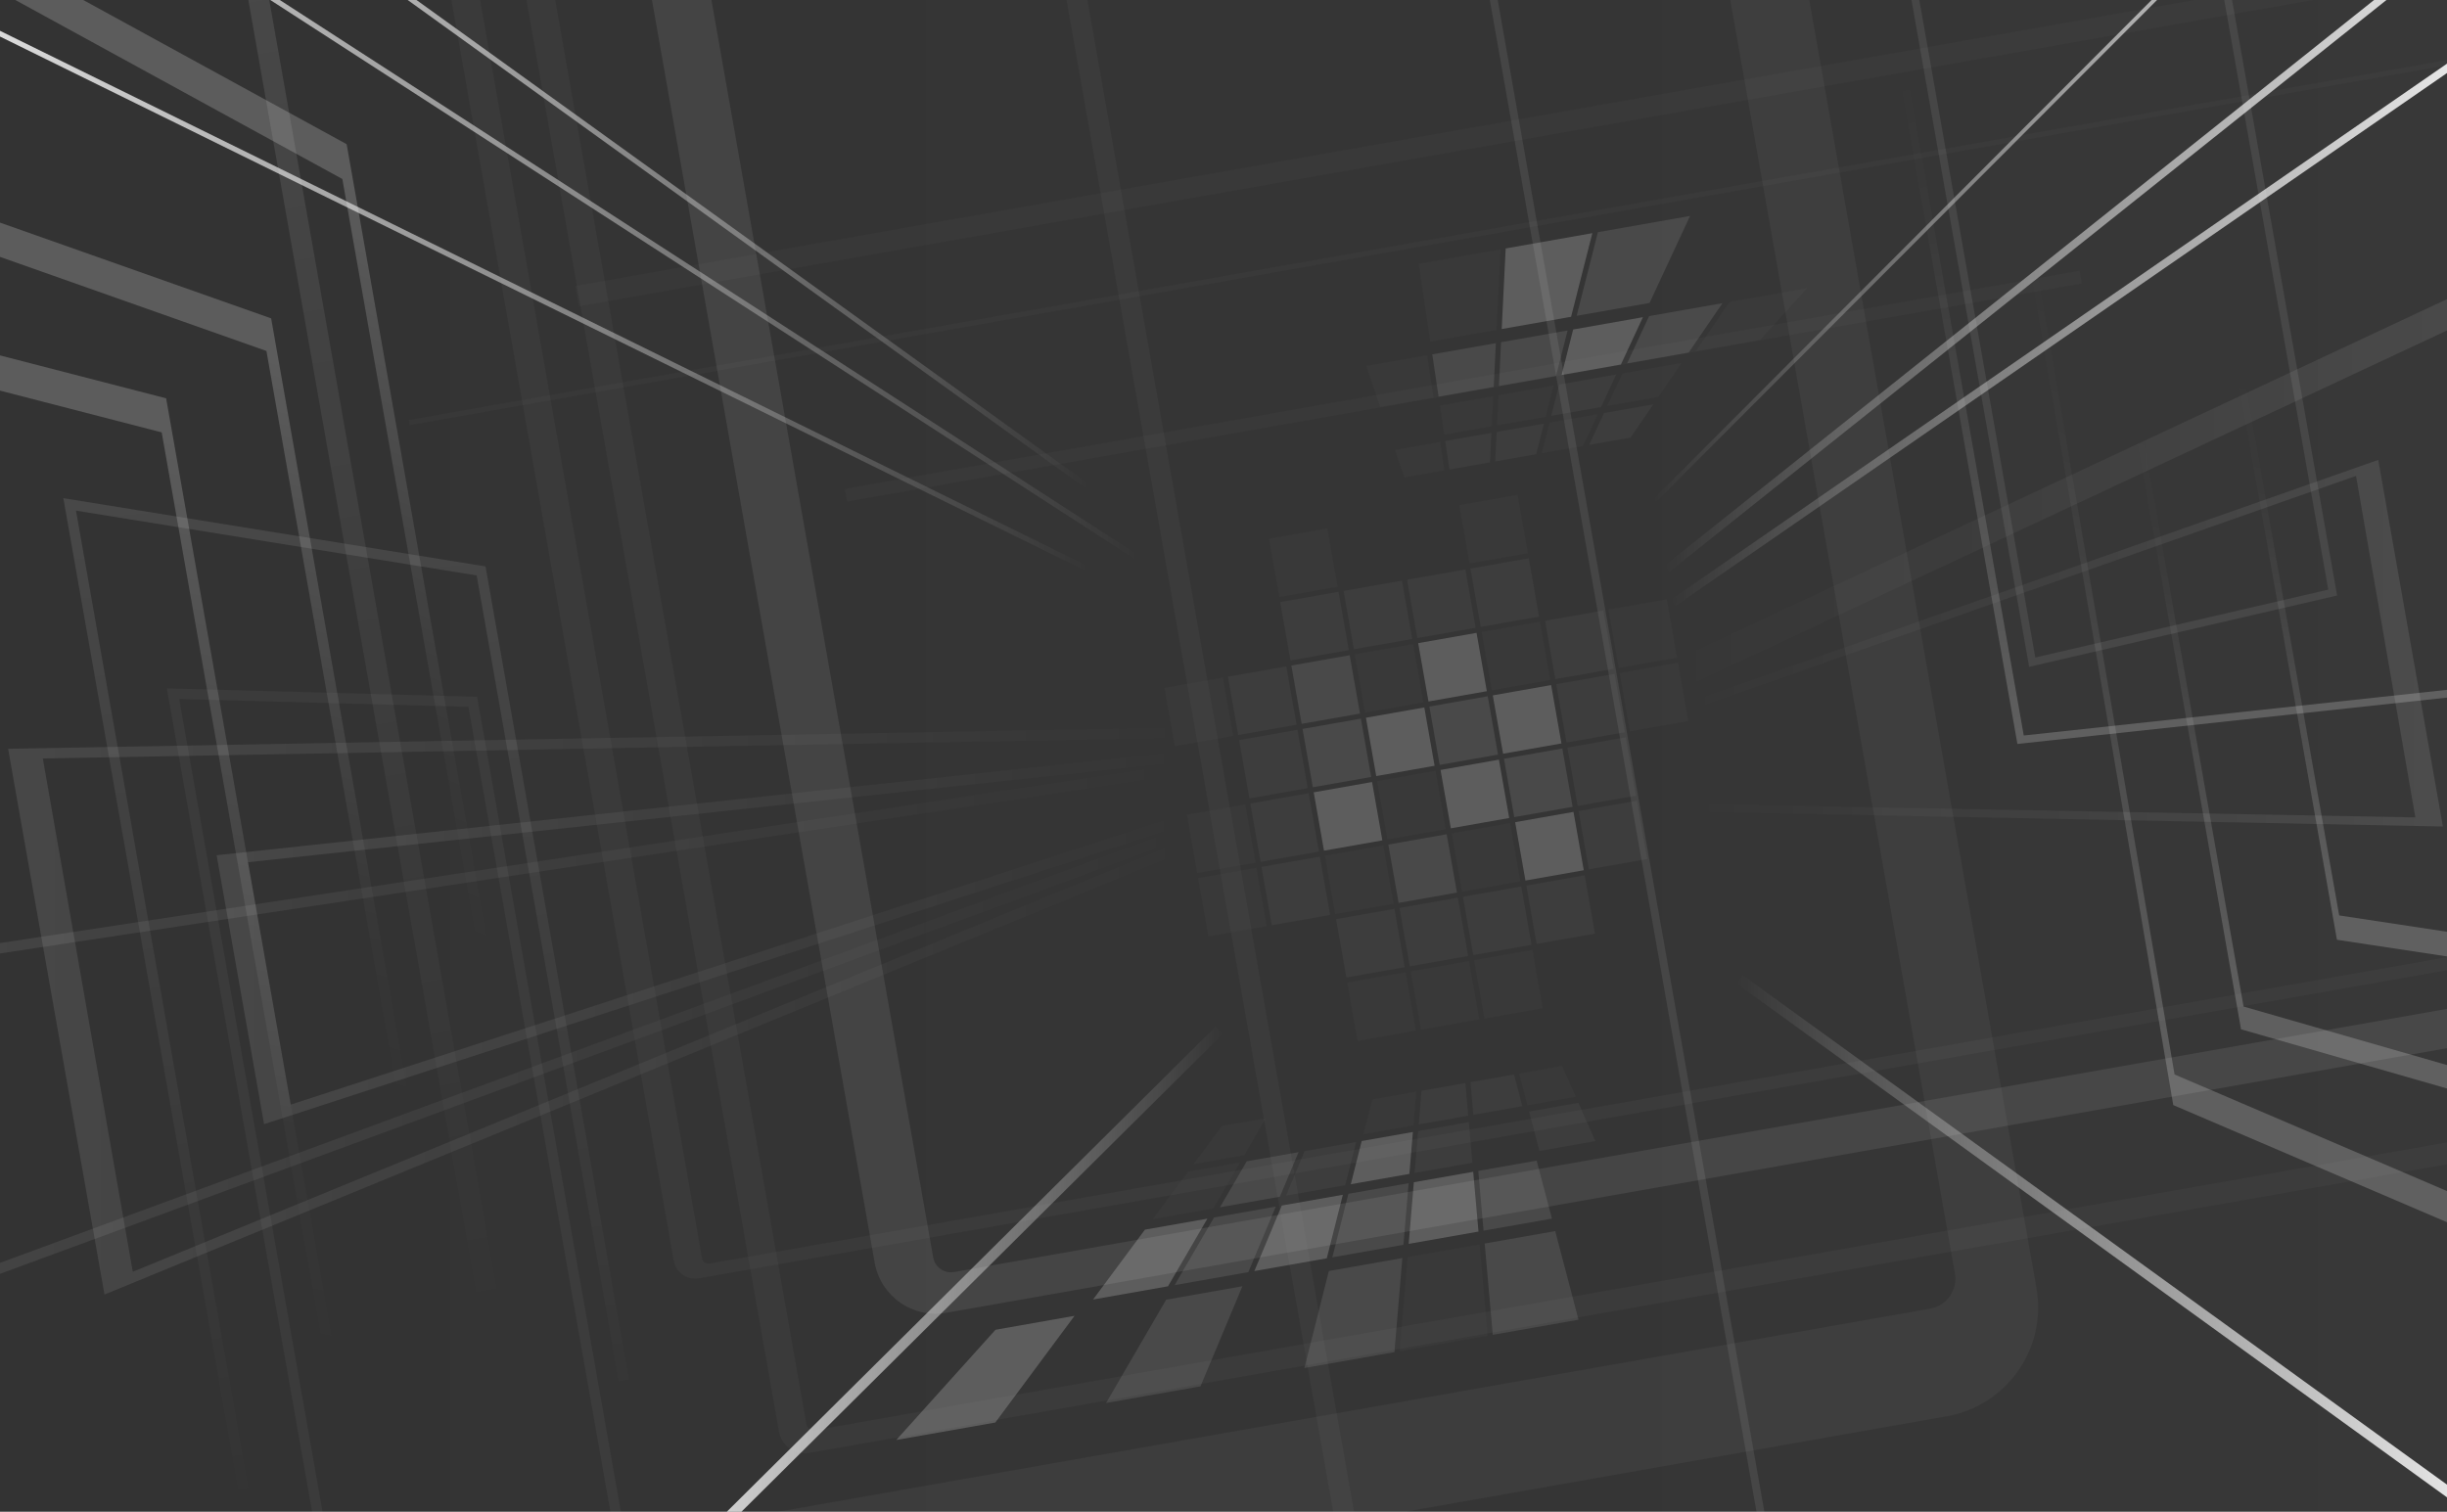 <?xml version="1.0" encoding="utf-8"?>
<!-- Generator: Adobe Illustrator 23.0.1, SVG Export Plug-In . SVG Version: 6.00 Build 0)  -->
<svg version="1.1" id="background_4_" xmlns="http://www.w3.org/2000/svg" xmlns:xlink="http://www.w3.org/1999/xlink" x="0px"
	 y="0px" viewBox="0 0 1900 1174" style="enable-background:new 0 0 1900 1174;" xml:space="preserve">
<rect x="0" y="0" width="1900" height="1174" fill="#333333" stroke="none"/>
<style type="text/css">
	.st0{opacity:0.04;fill:url(#SVGID_1_);}
	.st1{opacity:0.1;clip-path:url(#SVGID_3_);fill:#FFFFFF;}
	.st2{opacity:0.2;clip-path:url(#SVGID_3_);fill:#FFFFFF;}
	.st3{opacity:0.02;clip-path:url(#SVGID_3_);fill:#FFFFFF;}
	.st4{opacity:0.04;clip-path:url(#SVGID_3_);fill:#FFFFFF;}
	.st5{clip-path:url(#SVGID_3_);fill:url(#SVGID_4_);}
	.st6{clip-path:url(#SVGID_3_);fill:url(#SVGID_5_);}
	.st7{clip-path:url(#SVGID_3_);fill:url(#SVGID_6_);}
	.st8{clip-path:url(#SVGID_3_);fill:url(#SVGID_7_);}
	.st9{clip-path:url(#SVGID_3_);fill:url(#SVGID_8_);}
	.st10{clip-path:url(#SVGID_3_);fill:url(#SVGID_9_);}
	.st11{opacity:0.1;clip-path:url(#SVGID_3_);fill:url(#SVGID_10_);}
	.st12{opacity:0.03;clip-path:url(#SVGID_3_);fill:#FFFFFF;}
	.st13{opacity:0.08;clip-path:url(#SVGID_3_);fill:#FFFFFF;}
	.st14{clip-path:url(#SVGID_3_);}
	.st15{fill:url(#SVGID_11_);}
	.st16{fill:url(#SVGID_12_);}
	.st17{opacity:0.1;fill:url(#SVGID_13_);}
	.st18{opacity:0.1;fill:url(#SVGID_14_);}
	.st19{opacity:0.1;fill:url(#SVGID_15_);}
	.st20{opacity:0.1;fill:url(#SVGID_16_);}
	.st21{opacity:0.1;fill:url(#SVGID_17_);}
	.st22{opacity:0.1;fill:url(#SVGID_18_);}
	.st23{opacity:0.2;fill:url(#SVGID_19_);}
	.st24{opacity:0.2;fill:url(#SVGID_20_);}
	.st25{opacity:0.2;fill:url(#SVGID_21_);}
	.st26{opacity:0.1;clip-path:url(#SVGID_3_);fill:url(#SVGID_22_);}
	.st27{opacity:0.2;clip-path:url(#SVGID_3_);fill:url(#SVGID_23_);}
	.st28{opacity:0.2;fill:url(#SVGID_24_);}
	.st29{opacity:0.2;fill:url(#SVGID_25_);}
	.st30{opacity:0.2;fill:url(#SVGID_26_);}
	.st31{opacity:0.02;fill:#FFFFFF;}
	.st32{opacity:0.04;fill:#FFFFFF;}
</style>
<g id="info_x5F_tech_x5F_2">
	<linearGradient id="SVGID_1_" gradientUnits="userSpaceOnUse" x1="164.903" y1="587" x2="2996.809" y2="587">
		<stop  offset="0" style="stop-color:#FFFFFF;stop-opacity:0"/>
		<stop  offset="0.266" style="stop-color:#FFFFFF;stop-opacity:0.2"/>
		<stop  offset="0.974" style="stop-color:#FFFFFF;stop-opacity:0.972"/>
		<stop  offset="1" style="stop-color:#FFFFFF"/>
	</linearGradient>
	<rect x="0" y="0" class="st0" width="1900" height="1174"/>
	<g>
		<defs>
			<rect id="SVGID_2_" x="0" y="0" width="1900" height="1174"/>
		</defs>
		<clipPath id="SVGID_3_">
			<use xlink:href="#SVGID_2_"  style="overflow:visible;"/>
		</clipPath>
		<path class="st1" d="M1064.66,603.38l-45.3,7.99l-7.99-45.3l45.3-7.99L1064.66,603.38z M1047.99,508.84l-45.3,7.99l7.99,45.3
			l45.3-7.99L1047.99,508.84z M1123.28,647.88l-45.3,7.99l7.99,45.3l45.3-7.99L1123.28,647.88z M1155.16,540.71l-45.3,7.99
			l7.99,45.3l45.3-7.99L1155.16,540.71z M1213.08,581.27l-45.3,7.99l7.99,45.3l45.3-7.99L1213.08,581.27z"/>
		<path class="st2" d="M1073.34,652.62l-45.3,7.99l-7.99-45.3l45.3-7.99L1073.34,652.62z M1105.91,549.39l-45.3,7.99l7.99,45.3
			l45.3-7.99L1105.91,549.39z M1163.84,589.95l-45.3,7.99l7.99,45.3l45.3-7.99L1163.84,589.95z M1146.47,491.47l-45.3,7.99
			l7.99,45.3l45.3-7.99L1146.47,491.47z M1221.76,630.51l-45.3,7.99l7.99,45.3l45.3-7.99L1221.76,630.51z M1204.4,532.03l-45.3,7.99
			l7.99,45.3l45.3-7.99L1204.4,532.03z"/>
		<path class="st3" d="M1082.03,701.86l-45.3,7.99l-7.99-45.3l45.3-7.99L1082.03,701.86z M1114.6,598.63l-45.3,7.99l7.99,45.3
			l45.3-7.99L1114.6,598.63z M1097.23,500.15l-45.3,7.99l7.99,45.3l45.3-7.99L1097.23,500.15z M1172.52,639.19l-45.3,7.99l7.99,45.3
			l45.3-7.99L1172.52,639.19z M1195.71,482.79l-45.3,7.99l7.99,45.3l45.3-7.99L1195.71,482.79z"/>
		<path class="st4" d="M1032.79,710.54l-45.3,7.99l-7.99-45.3l45.3-7.99L1032.79,710.54z M1016.12,616l-45.3,7.99l7.99,45.3
			l45.3-7.99L1016.12,616z M1007.43,566.76l-45.3,7.99l7.99,45.3l45.3-7.99L1007.43,566.76z M998.75,517.52l-45.3,7.99l7.99,45.3
			l45.3-7.99L998.75,517.52z M1082.72,705.8l-45.3,7.99l7.99,45.3l45.3-7.99L1082.72,705.8z M1039.31,459.6l-45.3,7.99l7.99,45.3
			l45.3-7.99L1039.31,459.6z M1131.96,697.12l-45.3,7.99l7.99,45.3l45.3-7.99L1131.96,697.12z M1088.55,450.91l-45.3,7.99l7.99,45.3
			l45.3-7.99L1088.55,450.91z M1181.2,688.43l-45.3,7.99l7.99,45.3l45.3-7.99L1181.2,688.43z M1137.79,442.23l-45.3,7.99l7.99,45.3
			l45.3-7.99L1137.79,442.23z M1230.44,679.75l-45.3,7.99l7.99,45.3l45.3-7.99L1230.44,679.75z M1187.03,433.55l-45.3,7.99
			l7.99,45.3l45.3-7.99L1187.03,433.55z M1271,621.83l-45.3,7.99l7.99,45.3l45.3-7.99L1271,621.83z M1262.32,572.59l-45.3,7.99
			l7.99,45.3l45.3-7.99L1262.32,572.59z M1253.64,523.35l-45.3,7.99l7.99,45.3l45.3-7.99L1253.64,523.35z M1244.95,474.11
			l-45.3,7.99l7.99,45.3l45.3-7.99L1244.95,474.11z"/>
		<path class="st3" d="M983.55,719.22l-45.3,7.99l-7.99-45.3l45.3-7.99L983.55,719.22z M966.88,624.68l-45.3,7.99l7.99,45.3
			l45.3-7.99L966.88,624.68z M949.51,526.2l-45.3,7.99l7.99,45.3l45.3-7.99L949.51,526.2z M1091.4,755.04l-45.3,7.99l7.99,45.3
			l45.3-7.99L1091.4,755.04z M1030.63,410.36l-45.3,7.99l7.99,45.3l45.3-7.99L1030.63,410.36z M1140.64,746.36l-45.3,7.99l7.99,45.3
			l45.3-7.99L1140.64,746.36z M1189.88,737.67l-45.3,7.99l7.99,45.3l45.3-7.99L1189.88,737.67z M1178.35,384.31l-45.3,7.99
			l7.99,45.3l45.3-7.99L1178.35,384.31z M1302.88,514.66l-45.3,7.99l7.99,45.3l45.3-7.99L1302.88,514.66z M1294.19,465.42
			l-45.3,7.99l7.99,45.3l45.3-7.99L1294.19,465.42z"/>
		<linearGradient id="SVGID_4_" gradientUnits="userSpaceOnUse" x1="-24.065" y1="65.222" x2="845.091" y2="65.222">
			<stop  offset="0" style="stop-color:#FFFFFF"/>
			<stop  offset="1" style="stop-color:#FFFFFF;stop-opacity:0"/>
		</linearGradient>
		<polygon class="st5" points="842.75,379.03 -24.06,-245.34 -21.73,-248.59 845.09,375.78 		"/>
		<linearGradient id="SVGID_5_" gradientUnits="userSpaceOnUse" x1="-175.247" y1="90.688" x2="882.836" y2="90.688">
			<stop  offset="0" style="stop-color:#FFFFFF"/>
			<stop  offset="1" style="stop-color:#FFFFFF;stop-opacity:0"/>
		</linearGradient>
		<polygon class="st6" points="880.66,433.83 -175.25,-249.1 -173.08,-252.45 882.84,430.47 		"/>
		<linearGradient id="SVGID_6_" gradientUnits="userSpaceOnUse" x1="-182.393" y1="189.197" x2="844.895" y2="189.197">
			<stop  offset="0" style="stop-color:#FFFFFF"/>
			<stop  offset="1" style="stop-color:#FFFFFF;stop-opacity:0"/>
		</linearGradient>
		<polygon class="st7" points="843.13,443.37 -182.39,-61.39 -180.63,-64.98 844.9,439.78 		"/>
		<linearGradient id="SVGID_7_" gradientUnits="userSpaceOnUse" x1="444.87" y1="1047.776" x2="949.451" y2="1047.776">
			<stop  offset="0" style="stop-color:#FFFFFF"/>
			<stop  offset="1" style="stop-color:#FFFFFF;stop-opacity:0"/>
		</linearGradient>
		<polygon class="st8" points="450.51,1298.27 444.87,1292.6 943.81,797.28 949.45,802.96 		"/>
		<linearGradient id="SVGID_8_" gradientUnits="userSpaceOnUse" x1="1284.016" y1="70.45" x2="1922.984" y2="70.45">
			<stop  offset="0" style="stop-color:#FFFFFF;stop-opacity:0"/>
			<stop  offset="1" style="stop-color:#FFFFFF"/>
		</linearGradient>
		<polygon class="st9" points="1918.75,-248.59 1284.02,387.37 1286.14,389.49 1922.98,-248.59 		"/>
		<linearGradient id="SVGID_9_" gradientUnits="userSpaceOnUse" x1="1348.345" y1="991.649" x2="1987.387" y2="991.649">
			<stop  offset="0" style="stop-color:#FFFFFF;stop-opacity:0"/>
			<stop  offset="1" style="stop-color:#FFFFFF"/>
		</linearGradient>
		<polygon class="st10" points="1987.39,1216.17 1353.03,757.25 1348.34,763.73 1987.39,1226.05 		"/>
		<path class="st4" d="M1143.26,903l-44.86,7.91l2.72-32.52l39.35-6.94L1143.26,903z M1044.53,920.41l-46.04,8.12l14.49-34.6
			l40.03-7.06L1044.53,920.41z M1238.72,886.17l-43.39,7.65l-8.06-30.62l38.33-6.76L1238.72,886.17z M1175.55,834.42l6.48,24.62
			l-38.04,6.71l-2.24-25.37L1175.55,834.42z M1137.8,841.08l2.24,25.37l-38.48,6.78l2.19-26.15L1137.8,841.08z"/>
		<path class="st2" d="M1094.33,911.63l-45.48,8.02l8.47-33.54l39.73-7.01L1094.33,911.63z M937.48,946.39l-30.57,52.52
			l-58.18,10.26L889,954.94L937.48,946.39z M995.27,936.2l47.38-8.35l-12.46,49.33l-56.22,9.91L995.27,936.2z M1097.8,918.12
			l46.08-8.12l4.1,46.41l-54.18,9.55L1097.8,918.12z M695.92,1118.27l77.05-85.59l61.36-10.82l-61.51,82.85L695.92,1118.27z"/>
		<path class="st3" d="M942.09,938.47l-47.02,8.29l27.37-36.87l40.43-7.13L942.09,938.47z M1212.97,827.83l10.55,23.9l-37.53,6.62
			l-6.48-24.62L1212.97,827.83z M1099.67,847.8l-2.19,26.15l-38.82,6.84l6.81-26.96L1099.67,847.8z M982.87,868.4l-16.71,28.71
			l-39.38,6.94l22.01-29.64L982.87,868.4z M1086.82,1049.35l6.12-73.08l55.92-9.86l6.26,70.9L1086.82,1049.35z"/>
		<path class="st1" d="M993.8,929.35l-46.55,8.21l20.78-35.71l40.26-7.1L993.8,929.35z M942.64,945.48l47.95-8.45l-21.31,50.89
			l-57.21,10.09L942.64,945.48z M1046.97,927.09l46.76-8.24l-4,47.84l-55.22,9.74L1046.97,927.09z M1147.83,909.3l45.33-7.99
			l11.86,45.04l-53.09,9.36L1147.83,909.3z M858.8,1089.56l46.69-80.24l59.2-10.44l-32.55,77.74L858.8,1089.56z M1012.78,1062.4
			l19.04-75.36l57.04-10.06l-6.12,73.08L1012.78,1062.4z M1159.07,1036.61l-6.26-70.9l54.76-9.66l18.11,68.81L1159.07,1036.61z"/>
		<path class="st1" d="M1208.22,291.95l-44.37,7.82l1.67-34.02l51.66-9.11L1208.22,291.95z M1159.81,300.49l-42.81,7.55l-4.91-32.86
			l49.4-8.71L1159.81,300.49z M1263.37,282.22l17.1-36.74l56.96-10.05l-26.22,38.35L1263.37,282.22z M1312.27,167.69l-31.46,67.58
			l-56.6,9.98l16.5-64.94L1312.27,167.69z"/>
		<path class="st2" d="M1221.51,255.88l54.16-9.55l-17.1,36.74l-46.02,8.12L1221.51,255.88z M1236.39,181.07l-16.5,64.94l-53.86,9.5
			l3.08-62.57L1236.39,181.07z"/>
		<path class="st4" d="M1210.65,298.63l44.31-7.81l-11.76,25.27l-38.72,6.83L1210.65,298.63z M1125.46,364.61l-3.31-22.11l35.9-6.33
			l-1.13,22.89L1125.46,364.61z M1160.97,358.35l1.13-22.89l36.71-6.47l-6.04,23.76L1160.97,358.35z M1233.92,345.49l11.51-24.72
			l38.28-6.75l-17.64,25.8L1233.92,345.49z"/>
		<path class="st3" d="M1159.46,307.66l-1.15,23.39l-36.89,6.51l-3.38-22.6L1159.46,307.66z M1163.5,306.95l42.83-7.55l-6.17,24.28
			l-37.81,6.67L1163.5,306.95z M1259.76,289.97l45.92-8.1l-18.03,26.37l-39.65,6.99L1259.76,289.97z M1101.56,204.85l63.5-11.2
			l-3.08,62.57l-51.38,9.06L1101.56,204.85z M1060.83,284.22l47.31-8.34l4.91,32.86l-41.34,7.29L1060.83,284.22z M1090.47,370.78
			l-7.33-21.4l35.07-6.18l3.31,22.11L1090.47,370.78z M1197.09,351.98l6.04-23.76l37.49-6.61l-11.51,24.72L1197.09,351.98z
			 M1366.63,264.01l-49.91,8.8l26.22-38.35l60.2-10.62L1366.63,264.01z"/>
		<linearGradient id="SVGID_10_" gradientUnits="userSpaceOnUse" x1="202.817" y1="0.391" x2="379.333" y2="1022.326">
			<stop  offset="0" style="stop-color:#FFFFFF"/>
			<stop  offset="1" style="stop-color:#FFFFFF;stop-opacity:0"/>
		</linearGradient>
		<polygon class="st11" points="373.12,1022.33 187.48,-30.38 203.23,-33.16 388.88,1019.55 		"/>
		<polygon class="st12" points="1044.13,1225.03 824.13,-22.53 839.89,-25.31 1060.38,1225.03 		"/>
		<polygon class="st13" points="1372.83,1225.03 1152.82,-22.53 1158.69,-24 1379.19,1226.33 		"/>
		<path class="st13" d="M1987.39,768.06L740.82,987.86c-7.61,1.34-14.88-3.74-16.22-11.36L548.18-23.92H502L679.14,980.56
			c4.6,26.11,29.5,43.54,55.61,38.93l1252.64-220.87V768.06z"/>
		<g class="st14">
			<linearGradient id="SVGID_11_" gradientUnits="userSpaceOnUse" x1="1297.432" y1="229.836" x2="1987.387" y2="229.836">
				<stop  offset="0" style="stop-color:#FFFFFF;stop-opacity:0"/>
				<stop  offset="1" style="stop-color:#FFFFFF"/>
			</linearGradient>
			<polygon class="st15" points="1987.39,-10.95 1297.43,465.69 1300.84,470.62 1987.39,-3.66 			"/>
			<linearGradient id="SVGID_12_" gradientUnits="userSpaceOnUse" x1="1292.58" y1="164.534" x2="1987.387" y2="164.534">
				<stop  offset="0" style="stop-color:#FFFFFF;stop-opacity:0"/>
				<stop  offset="1" style="stop-color:#FFFFFF"/>
			</linearGradient>
			<polygon class="st16" points="1292.58,439.23 1296.32,443.92 1987.39,-107.18 1987.39,-114.86 			"/>
		</g>
		<g class="st14">
			<linearGradient id="SVGID_13_" gradientUnits="userSpaceOnUse" x1="1303.847" y1="361.347" x2="1987.387" y2="361.347">
				<stop  offset="0" style="stop-color:#FFFFFF;stop-opacity:0"/>
				<stop  offset="1" style="stop-color:#FFFFFF"/>
			</linearGradient>
			<polygon class="st17" points="1987.39,191.42 1303.85,511.34 1313.17,531.27 1987.39,215.72 			"/>
			<linearGradient id="SVGID_14_" gradientUnits="userSpaceOnUse" x1="1312.201" y1="499.501" x2="1896.828" y2="499.501">
				<stop  offset="0" style="stop-color:#FFFFFF;stop-opacity:0"/>
				<stop  offset="1" style="stop-color:#FFFFFF"/>
			</linearGradient>
			<polygon class="st18" points="1896.83,641.85 1327.2,630.61 1327.32,624.61 1875.42,634.78 1829.35,369.58 1314.19,550.71 
				1312.2,545.05 1846.62,357.15 1847.23,360.63 			"/>
			<linearGradient id="SVGID_15_" gradientUnits="userSpaceOnUse" x1="-215.686" y1="683.657" x2="910.813" y2="683.657">
				<stop  offset="0" style="stop-color:#FFFFFF"/>
				<stop  offset="1" style="stop-color:#FFFFFF;stop-opacity:0"/>
			</linearGradient>
			<polygon class="st19" points="-214.49,772.99 -215.69,765.08 909.61,594.33 910.81,602.24 			"/>
			<linearGradient id="SVGID_16_" gradientUnits="userSpaceOnUse" x1="168.214" y1="728.809" x2="918.405" y2="728.809">
				<stop  offset="0" style="stop-color:#FFFFFF"/>
				<stop  offset="1" style="stop-color:#FFFFFF;stop-opacity:0"/>
			</linearGradient>
			<polygon class="st20" points="205.04,872.99 168.21,664.17 908.05,584.63 908.9,592.58 192.54,669.6 225.78,857.82 
				915.93,633.17 918.4,640.78 			"/>
			<linearGradient id="SVGID_17_" gradientUnits="userSpaceOnUse" x1="-228.185" y1="857.565" x2="920.286" y2="857.565">
				<stop  offset="0" style="stop-color:#FFFFFF"/>
				<stop  offset="1" style="stop-color:#FFFFFF;stop-opacity:0"/>
			</linearGradient>
			<polygon class="st21" points="-225.42,1072.24 -228.19,1064.73 917.52,642.89 920.29,650.4 			"/>
			<linearGradient id="SVGID_18_" gradientUnits="userSpaceOnUse" x1="6.286" y1="785.285" x2="922.162" y2="785.285">
				<stop  offset="0" style="stop-color:#FFFFFF"/>
				<stop  offset="1" style="stop-color:#FFFFFF;stop-opacity:0"/>
			</linearGradient>
			<polygon class="st22" points="81.14,1005.31 6.29,581.49 904.93,565.26 905.07,573.26 33.25,589.01 103.09,987.65 919.12,652.62 
				922.16,660.02 			"/>
		</g>
		<g class="st14">
			<linearGradient id="SVGID_19_" gradientUnits="userSpaceOnUse" x1="76.484" y1="609.736" x2="277.775" y2="145.22">
				<stop  offset="0" style="stop-color:#FFFFFF;stop-opacity:0"/>
				<stop  offset="0.25" style="stop-color:#FFFFFF;stop-opacity:0.1"/>
				<stop  offset="1" style="stop-color:#FFFFFF"/>
			</linearGradient>
			<polygon class="st23" points="434.63,1096.31 265.81,139 -178,-103.95 -178.01,-132.82 269.17,111.97 442.51,1094.92 			"/>
			<linearGradient id="SVGID_20_" gradientUnits="userSpaceOnUse" x1="56.482" y1="783.123" x2="202.03" y2="275.252">
				<stop  offset="0" style="stop-color:#FFFFFF;stop-opacity:0"/>
				<stop  offset="0.25" style="stop-color:#FFFFFF;stop-opacity:0.1"/>
				<stop  offset="1" style="stop-color:#FFFFFF"/>
			</linearGradient>
			<polygon class="st24" points="369.47,1194.56 206.87,272.56 -187.23,133.35 -187.98,106.47 210.53,247.24 210.94,249.53 
				377.34,1193.17 			"/>
			<linearGradient id="SVGID_21_" gradientUnits="userSpaceOnUse" x1="6.692" y1="999.745" x2="149.144" y2="343.228">
				<stop  offset="0" style="stop-color:#FFFFFF;stop-opacity:0"/>
				<stop  offset="0.25" style="stop-color:#FFFFFF;stop-opacity:0.1"/>
				<stop  offset="1" style="stop-color:#FFFFFF"/>
			</linearGradient>
			<polygon class="st25" points="298.24,1315.05 125.54,335.78 -191.47,253.88 -192.99,226.15 129,309.33 129.45,311.86 
				306.12,1313.66 			"/>
		</g>
		<linearGradient id="SVGID_22_" gradientUnits="userSpaceOnUse" x1="239.209" y1="387.757" x2="306.564" y2="1165.822">
			<stop  offset="0" style="stop-color:#FFFFFF"/>
			<stop  offset="1" style="stop-color:#FFFFFF;stop-opacity:0"/>
		</linearGradient>
		<polygon class="st26" points="184.93,1156.69 49.18,386.87 376.99,439.88 377.49,442.68 488.33,1071.24 480.45,1072.62 
			370.1,446.87 59.01,396.56 192.81,1155.31 		"/>
		<polygon class="st4" points="497.92,1310.01 363.71,548.94 139.14,542.84 273.07,1302.3 265.19,1303.69 129.56,534.58 
			370.45,541.12 505.8,1308.62 		"/>
		<polygon class="st13" points="1575.52,517.87 1574.98,514.75 1479.23,-28.2 1485.13,-29.24 1580.33,510.59 1807.79,457.91 
			1712.54,-82.24 1718.44,-83.28 1814.69,462.47 1811.92,463.12 		"/>
		<linearGradient id="SVGID_23_" gradientUnits="userSpaceOnUse" x1="1687.158" y1="23.569" x2="1770.771" y2="536.86">
			<stop  offset="0" style="stop-color:#FFFFFF;stop-opacity:0"/>
			<stop  offset="0.25" style="stop-color:#FFFFFF;stop-opacity:0.1"/>
			<stop  offset="1" style="stop-color:#FFFFFF"/>
		</linearGradient>
		<polygon class="st27" points="1987.39,526.29 1571.37,571.17 1476.11,30.99 1470.2,32.03 1565.95,574.98 1566.44,577.74 
			1987.39,532.33 		"/>
		<g class="st14">
			<linearGradient id="SVGID_24_" gradientUnits="userSpaceOnUse" x1="1767.02" y1="270.047" x2="1562.633" y2="785.66">
				<stop  offset="0" style="stop-color:#FFFFFF;stop-opacity:0"/>
				<stop  offset="0.25" style="stop-color:#FFFFFF;stop-opacity:0.1"/>
				<stop  offset="1" style="stop-color:#FFFFFF"/>
			</linearGradient>
			<polygon class="st28" points="1953.59,972.1 1687.46,858.2 1687.23,856.86 1501.21,-232.09 1506.14,-232.93 1688.47,834.42 
				1952.09,947.25 			"/>
			<linearGradient id="SVGID_25_" gradientUnits="userSpaceOnUse" x1="1737.976" y1="355.58" x2="1631.137" y2="745.773">
				<stop  offset="0" style="stop-color:#FFFFFF;stop-opacity:0"/>
				<stop  offset="0.25" style="stop-color:#FFFFFF;stop-opacity:0.1"/>
				<stop  offset="1" style="stop-color:#FFFFFF"/>
			</linearGradient>
			<polygon class="st29" points="1965.06,864.01 1740.07,799.34 1739.8,797.8 1548.16,-288.94 1553.08,-289.81 1742.04,781.68 
				1964.02,845.5 			"/>
			<linearGradient id="SVGID_26_" gradientUnits="userSpaceOnUse" x1="1784.567" y1="297.035" x2="1733.471" y2="698.841">
				<stop  offset="0" style="stop-color:#FFFFFF;stop-opacity:0"/>
				<stop  offset="0.25" style="stop-color:#FFFFFF;stop-opacity:0.1"/>
				<stop  offset="1" style="stop-color:#FFFFFF"/>
			</linearGradient>
			<polygon class="st30" points="1970.85,753.48 1814.54,729.81 1814.23,728.04 1623.19,-355.26 1628.11,-356.13 1816.28,710.91 
				1969.05,734.05 			"/>
		</g>
		<path class="st12" d="M1987.39,727.97L550.92,981.25c-2.72,0.48-5.31-1.34-5.79-4.06L364.42-47.53l-21.67,3.82L523.1,978.95
			c1.63,9.25,10.45,15.42,19.69,13.79l1444.59-254.71V727.97z"/>
		<path class="st12" d="M1987.39,871.8l-1354.4,238.81c-3.22,0.57-6.3-1.58-6.87-4.81L422.73-47.53l-21.67,3.82l203.75,1155.37
			c1.97,11.16,12.61,18.6,23.76,16.64l1358.81-239.59V871.8z"/>
		<g class="st14">
			
				<rect x="649.23" y="295.25" transform="matrix(0.985 -0.174 0.174 0.985 -34.881 201.798)" class="st31" width="973.32" height="10"/>
			
				<rect x="305.05" y="182" transform="matrix(0.985 -0.174 0.174 0.985 -14.692 199.997)" class="st31" width="1662.14" height="4"/>
			
				<rect x="437.08" y="98.04" transform="matrix(0.985 -0.174 0.174 0.985 -0.918 201.586)" class="st31" width="1429.08" height="16"/>
			<path class="st32" d="M488.5,1194.39l1010.32-178.14c12.8-2.26,21.35-14.47,19.09-27.27L1320-133.32l59.37-11.11l201.89,1144.82
				c8.24,46.7-22.95,91.23-69.64,99.46l-948.95,167.32L488.5,1194.39z"/>
		</g>
	</g>
</g>
</svg>
